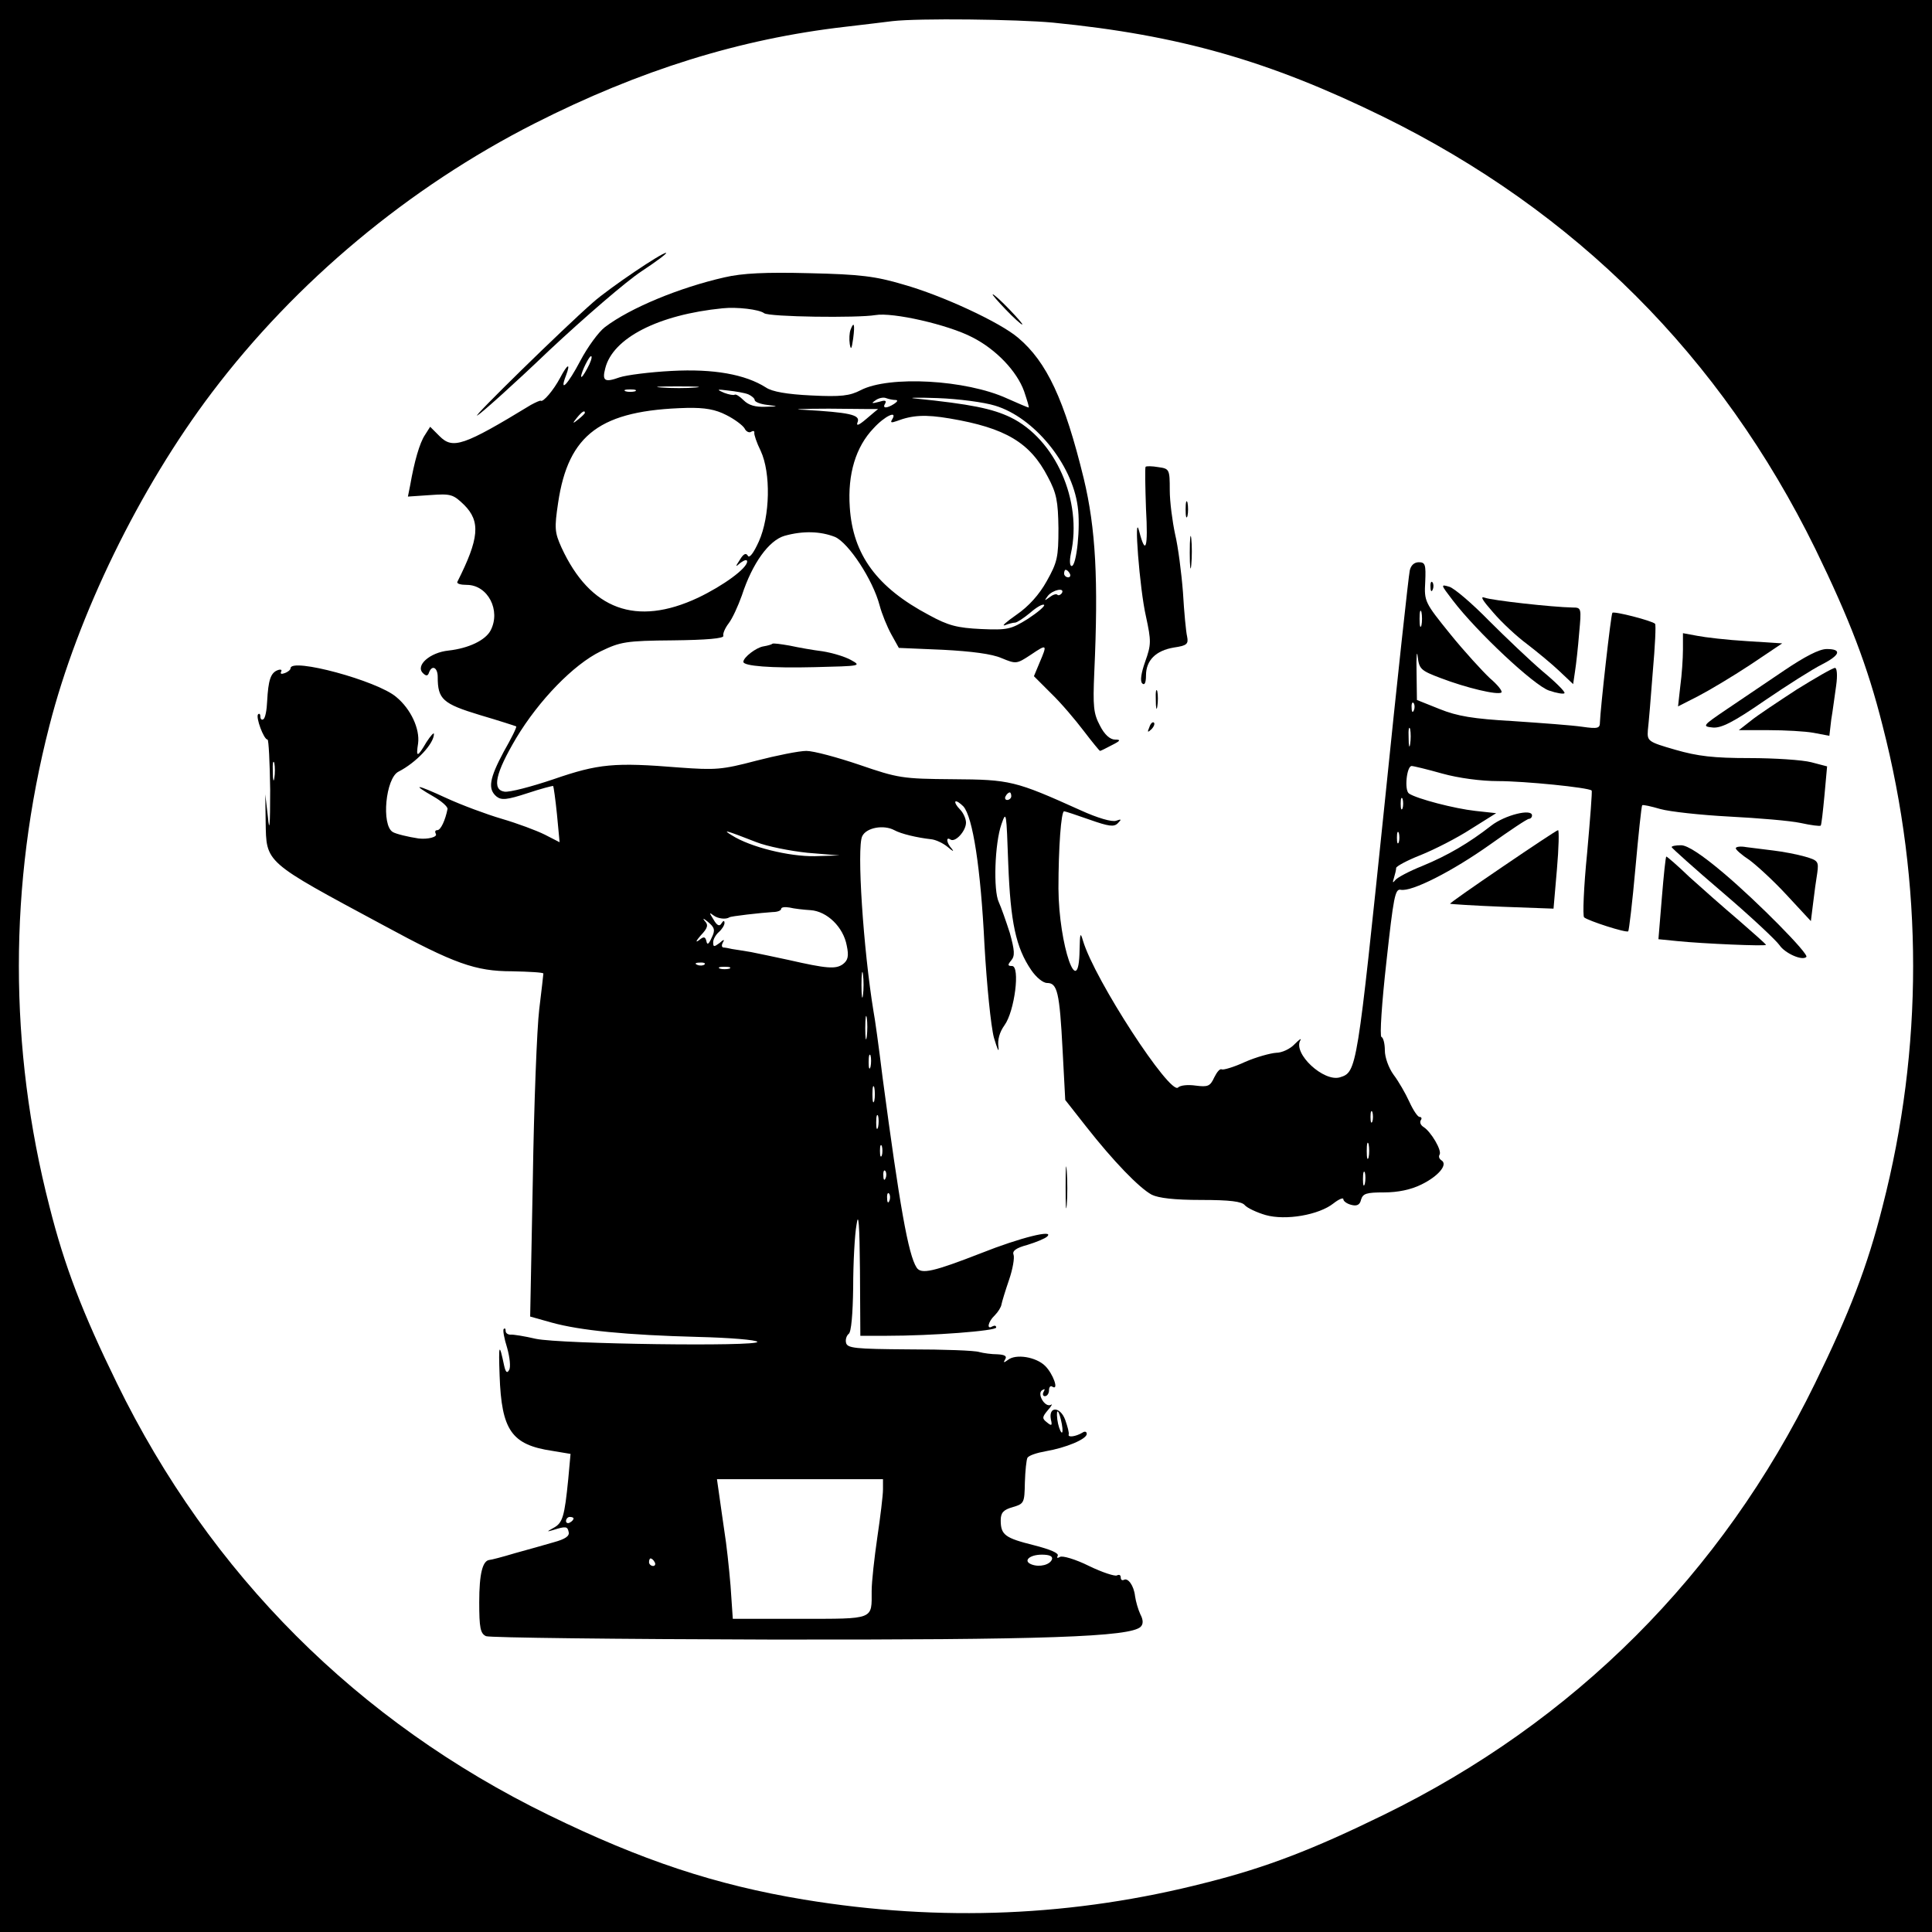 <?xml version="1.0" standalone="no"?>
<!DOCTYPE svg PUBLIC "-//W3C//DTD SVG 20010904//EN"
 "http://www.w3.org/TR/2001/REC-SVG-20010904/DTD/svg10.dtd">
<svg version="1.0" xmlns="http://www.w3.org/2000/svg"
 width="512pt" height="512pt" viewBox="0 0 512 512"
 preserveAspectRatio="xMidYMid meet">
<g transform="translate(0,512) scale(0.1,-0.1)"
fill="#000000" stroke="none">
<path d="M0 2560 l0 -2560 2560 0 2560 0 0 2560 0 2560 -2560 0 -2560 0 0
-2560z m2791 2500 c334 -33 572 -101 874 -249 511 -251 895 -635 1146 -1146
90 -185 138 -309 178 -468 108 -419 108 -855 0 -1274 -40 -159 -88 -283 -179
-469 -247 -506 -638 -897 -1144 -1144 -186 -91 -310 -139 -469 -179 -350 -90
-703 -105 -1067 -45 -235 39 -430 104 -676 224 -506 247 -897 638 -1144 1144
-91 186 -139 310 -179 469 -108 419 -108 855 0 1274 75 293 238 628 430 882
223 295 523 545 856 714 278 141 544 224 823 256 52 6 109 13 125 15 69 8 330
5 426 -4z"/>
<path d="M1682 4400 c-40 -27 -90 -63 -110 -81 -78 -68 -326 -311 -307 -300
11 6 97 83 190 172 94 88 204 183 245 210 41 27 70 49 65 49 -6 0 -43 -23 -83
-50z"/>
<path d="M1920 4385 c-119 -27 -250 -81 -317 -132 -17 -13 -46 -53 -65 -89
-33 -63 -57 -88 -38 -39 13 35 4 31 -16 -7 -17 -32 -45 -65 -51 -60 -2 1 -13
-4 -26 -11 -179 -109 -207 -118 -242 -83 l-25 25 -14 -22 c-14 -21 -28 -70
-39 -133 l-6 -30 59 4 c55 4 61 2 90 -26 44 -44 40 -89 -18 -204 -2 -5 9 -8
25 -8 56 0 91 -68 63 -121 -14 -26 -58 -47 -111 -53 -50 -5 -89 -40 -68 -60 8
-8 13 -8 16 2 8 21 23 13 23 -12 0 -59 13 -71 112 -101 51 -15 94 -29 96 -30
2 -2 -13 -32 -33 -67 -38 -71 -43 -99 -19 -119 13 -10 27 -9 82 9 36 12 67 20
68 19 1 -1 6 -35 10 -75 l7 -74 -39 20 c-22 11 -73 30 -114 42 -41 12 -108 37
-147 55 -80 37 -95 39 -34 4 21 -12 38 -27 37 -33 -6 -30 -18 -56 -27 -56 -6
0 -7 -4 -4 -10 5 -8 -21 -15 -46 -12 -27 4 -60 12 -68 17 -31 18 -19 143 15
160 47 24 94 74 94 100 0 5 -9 -5 -20 -22 -24 -41 -28 -41 -22 -3 5 38 -19 91
-58 123 -50 43 -280 105 -280 76 0 -4 -7 -10 -16 -13 -8 -3 -12 -2 -9 4 3 5
-1 7 -9 4 -19 -7 -25 -27 -28 -82 -1 -24 -5 -45 -10 -48 -4 -3 -8 0 -8 7 0 7
-3 9 -6 6 -7 -7 15 -67 25 -67 3 0 6 -60 7 -133 0 -96 -2 -116 -6 -72 l-7 60
1 -72 c2 -111 -6 -104 312 -275 188 -102 244 -122 341 -122 46 -1 83 -3 83 -6
0 -3 -5 -45 -11 -95 -6 -49 -14 -253 -17 -452 l-7 -362 57 -16 c76 -21 198
-33 388 -38 84 -2 155 -8 157 -13 5 -13 -521 -6 -587 8 -30 7 -61 12 -67 11
-7 0 -13 4 -13 10 0 6 -2 8 -5 5 -3 -2 1 -25 9 -50 7 -25 10 -52 5 -59 -5 -9
-9 -6 -13 12 -13 62 -15 58 -12 -26 5 -146 32 -184 140 -200 l48 -8 -6 -66
c-10 -101 -15 -117 -39 -130 -18 -10 -19 -11 -2 -6 35 11 39 10 42 -5 3 -11
-10 -19 -39 -27 -24 -7 -70 -20 -103 -29 -33 -10 -64 -18 -68 -18 -18 -2 -27
-36 -27 -112 0 -68 3 -83 18 -90 9 -4 348 -8 752 -9 730 -1 956 7 983 34 7 7
7 18 -1 33 -6 13 -12 34 -14 48 -3 28 -19 50 -30 43 -5 -2 -8 1 -8 7 0 6 -4 8
-10 5 -5 -3 -39 8 -74 25 -36 18 -71 28 -77 24 -7 -4 -9 -3 -6 3 4 7 -20 17
-63 28 -76 19 -88 27 -88 66 0 20 7 28 32 35 30 9 31 11 32 65 1 31 4 61 7 66
4 6 25 13 48 17 53 9 109 32 109 46 0 6 -5 8 -12 3 -17 -10 -38 -13 -36 -5 2
4 -3 22 -9 39 -13 36 -45 37 -38 1 4 -16 2 -18 -11 -7 -13 10 -12 14 3 32 10
11 13 18 8 14 -16 -8 -38 30 -23 39 7 4 8 3 4 -4 -4 -7 -2 -12 3 -12 6 0 11 7
11 16 0 8 4 13 9 9 18 -11 2 34 -19 55 -24 24 -78 33 -99 16 -11 -8 -13 -8 -7
2 5 8 -1 12 -21 13 -15 0 -37 3 -48 6 -11 4 -94 7 -185 7 -145 1 -165 3 -168
18 -2 9 2 19 7 23 7 4 11 53 12 123 0 64 4 140 9 167 5 36 8 0 9 -122 l1 -173
68 0 c123 0 292 13 292 22 0 5 -4 6 -10 3 -16 -10 -12 12 6 29 9 9 17 22 18
29 1 6 10 36 20 65 10 29 15 59 12 67 -4 10 7 18 37 26 23 7 47 17 52 22 21
20 -72 -3 -175 -44 -126 -49 -159 -57 -171 -38 -22 34 -45 165 -90 503 -10 82
-21 161 -24 175 -27 164 -45 435 -30 465 11 23 57 31 85 16 18 -10 61 -20 97
-24 12 -1 32 -10 45 -21 13 -11 17 -13 11 -5 -15 16 -17 34 -4 25 13 -8 41 23
41 45 0 10 -7 26 -16 35 -9 9 -14 18 -12 21 3 2 12 -4 21 -13 25 -28 46 -163
56 -368 6 -105 17 -215 25 -245 9 -30 14 -42 12 -25 -3 19 3 40 16 58 27 37
42 157 20 157 -12 0 -12 3 -2 15 10 12 9 26 -4 73 -10 31 -23 68 -29 81 -15
31 -11 156 7 207 13 37 13 32 18 -106 6 -154 20 -221 61 -281 13 -19 31 -34
42 -34 27 0 33 -24 41 -178 l7 -132 55 -70 c73 -93 141 -163 174 -181 18 -9
60 -14 131 -14 77 0 108 -4 116 -14 6 -7 31 -19 55 -26 53 -15 141 0 180 31
14 11 26 16 26 11 0 -5 9 -12 21 -15 15 -4 23 0 26 14 5 16 14 19 61 19 36 0
71 7 99 21 45 22 71 53 53 64 -6 4 -8 10 -5 15 7 11 -23 61 -42 73 -8 5 -11
12 -8 18 4 5 2 9 -3 9 -5 0 -17 18 -27 40 -10 22 -29 55 -42 72 -13 18 -23 46
-23 64 0 18 -4 34 -9 36 -5 2 1 91 13 198 19 173 23 195 38 192 29 -6 137 49
237 120 52 37 98 68 103 68 4 0 8 4 8 9 0 19 -72 1 -108 -27 -59 -46 -115 -79
-183 -107 -35 -14 -67 -31 -72 -38 -6 -8 -7 -6 -3 6 3 10 6 22 6 27 0 4 29 20
65 34 37 15 96 45 133 69 l67 42 -55 6 c-55 6 -155 32 -176 46 -13 9 -6 73 7
73 5 0 42 -9 81 -20 43 -12 103 -20 148 -20 70 0 240 -17 248 -25 2 -1 -4 -76
-12 -166 -9 -90 -12 -166 -8 -170 10 -9 112 -42 117 -37 2 2 11 77 19 167 8
89 16 165 18 167 2 2 24 -3 48 -10 25 -7 107 -16 183 -20 77 -4 161 -11 189
-17 27 -6 51 -9 53 -7 2 1 6 38 10 80 l7 77 -42 11 c-23 6 -97 11 -164 11 -95
0 -137 5 -196 22 -73 21 -75 23 -73 52 2 17 8 86 13 154 6 68 9 126 6 128 -8
8 -109 34 -113 29 -4 -4 -32 -256 -33 -290 0 -16 -5 -18 -47 -12 -27 4 -109
10 -183 15 -106 6 -148 13 -195 32 l-60 24 -1 75 c-1 41 1 59 3 40 4 -33 8
-37 61 -57 68 -26 152 -46 161 -38 3 4 -11 21 -31 38 -19 18 -67 70 -105 117
-67 83 -69 86 -66 138 2 46 0 52 -17 52 -12 0 -21 -8 -24 -22 -3 -13 -33 -288
-66 -612 -74 -713 -74 -717 -119 -731 -43 -13 -125 63 -105 98 4 7 -3 2 -15
-10 -12 -13 -34 -23 -49 -23 -15 -1 -52 -11 -82 -24 -30 -14 -58 -22 -62 -20
-5 3 -13 -7 -20 -21 -11 -24 -17 -26 -49 -22 -21 3 -41 1 -47 -5 -21 -21 -221
285 -252 389 -7 24 -8 20 -9 -24 -2 -141 -55 12 -56 162 0 108 7 205 15 205 3
0 33 -10 67 -22 51 -18 65 -20 75 -10 11 11 10 12 -4 7 -11 -4 -49 7 -95 28
-173 78 -186 81 -338 82 -134 1 -145 3 -247 38 -59 20 -122 37 -141 37 -19 0
-79 -12 -133 -26 -91 -24 -108 -25 -204 -18 -172 14 -214 10 -333 -31 -59 -20
-117 -35 -130 -33 -34 5 -24 49 31 142 60 100 152 195 224 230 52 25 66 28
192 29 88 1 135 5 133 12 -2 5 4 20 14 33 10 13 25 46 35 74 28 86 72 146 113
158 50 14 96 12 134 -3 36 -16 100 -113 118 -181 6 -23 20 -57 31 -77 l20 -36
117 -5 c76 -4 130 -11 155 -22 39 -16 40 -16 78 9 43 29 44 28 23 -21 l-15
-36 46 -46 c26 -25 64 -70 86 -99 22 -29 42 -53 43 -53 2 0 16 7 31 15 24 12
25 15 9 15 -13 0 -28 13 -40 37 -17 32 -19 50 -15 142 11 243 4 380 -28 513
-51 209 -98 309 -174 373 -48 41 -201 112 -304 141 -74 22 -115 27 -249 30
-116 3 -178 0 -225 -11z m105 -95 c13 -10 248 -13 295 -5 45 8 192 -25 257
-59 63 -32 118 -90 137 -143 8 -24 14 -43 12 -43 -2 0 -28 11 -57 24 -109 50
-313 61 -388 22 -29 -15 -52 -18 -131 -14 -64 3 -104 10 -120 21 -55 35 -139
50 -250 44 -58 -3 -120 -11 -138 -17 -39 -14 -47 -10 -38 24 20 80 140 142
311 159 38 4 97 -3 110 -13z m-469 -147 c-8 -15 -15 -25 -16 -21 0 12 23 58
27 54 3 -2 -2 -17 -11 -33z m287 -50 c-23 -2 -64 -2 -90 0 -26 2 -7 3 42 3 50
0 71 -1 48 -3z m-160 -10 c-7 -2 -19 -2 -25 0 -7 3 -2 5 12 5 14 0 19 -2 13
-5z m300 -8 c9 -4 17 -11 17 -15 0 -5 15 -11 33 -13 31 -4 31 -4 -5 -5 -26 -1
-44 4 -57 17 -11 11 -21 17 -24 15 -2 -2 -15 0 -28 5 -21 9 -20 10 11 6 19 -2
43 -6 53 -10z m390 -15 c7 0 6 -4 -3 -10 -20 -13 -33 -13 -24 1 4 8 -1 9 -17
4 -19 -5 -21 -4 -9 4 8 6 21 9 28 6 8 -3 19 -5 25 -5z m264 -15 c103 -31 204
-154 219 -267 8 -54 -3 -158 -16 -158 -5 0 -6 14 -2 33 31 140 -41 303 -160
361 -48 23 -105 35 -253 50 -22 2 5 3 60 1 55 -2 123 -11 152 -20z m-712 -25
c22 -11 43 -27 48 -35 4 -9 13 -13 18 -9 5 3 9 2 8 -3 -1 -4 6 -26 17 -48 27
-58 25 -173 -5 -240 -14 -31 -25 -45 -29 -38 -5 9 -12 5 -21 -10 -13 -20 -13
-21 2 -8 10 7 17 9 17 3 0 -18 -63 -64 -130 -96 -164 -77 -286 -32 -362 133
-18 40 -19 51 -9 118 27 183 113 246 341 252 48 1 76 -4 105 -19z m402 16 c-1
-1 -15 -12 -31 -26 -21 -18 -28 -20 -23 -8 7 19 -23 25 -143 32 -36 1 -5 3 67
3 73 -1 132 -1 130 -1z m-777 -10 c0 -2 -8 -10 -17 -17 -16 -13 -17 -12 -4 4
13 16 21 21 21 13z m814 -18 c-5 -8 -2 -9 12 -4 42 16 76 18 141 7 148 -25
213 -64 260 -155 23 -43 27 -64 28 -136 0 -77 -3 -90 -31 -140 -20 -36 -48
-67 -80 -89 -27 -19 -41 -31 -31 -28 10 4 22 7 27 7 5 0 23 12 40 26 17 15 33
24 37 21 3 -3 -17 -20 -43 -37 -45 -28 -54 -30 -124 -27 -63 3 -87 9 -138 37
-138 73 -202 160 -210 286 -6 88 16 160 63 209 30 33 65 49 49 23z m471 -408
c3 -5 1 -10 -4 -10 -6 0 -11 5 -11 10 0 6 2 10 4 10 3 0 8 -4 11 -10z m-21
-52 c-4 -5 -9 -7 -12 -4 -3 3 -12 0 -21 -7 -14 -10 -14 -10 -4 4 13 16 46 23
37 7z m953 -85 c-3 -10 -5 -2 -5 17 0 19 2 27 5 18 2 -10 2 -26 0 -35z m-20
-225 c-3 -8 -6 -5 -6 6 -1 11 2 17 5 13 3 -3 4 -12 1 -19z m-10 -90 c-2 -13
-4 -5 -4 17 -1 22 1 32 4 23 2 -10 2 -28 0 -40z m-3010 -90 c-2 -13 -4 -5 -4
17 -1 22 1 32 4 23 2 -10 2 -28 0 -40z m1953 -48 c0 -5 -5 -10 -11 -10 -5 0
-7 5 -4 10 3 6 8 10 11 10 2 0 4 -4 4 -10z m1037 -32 c-3 -7 -5 -2 -5 12 0 14
2 19 5 13 2 -7 2 -19 0 -25z m-1712 -90 c28 -11 88 -23 135 -28 l85 -7 -66 -2
c-68 -1 -170 24 -219 55 -28 17 -17 14 65 -18z m1702 0 c-3 -7 -5 -2 -5 12 0
14 2 19 5 13 2 -7 2 -19 0 -25z m-1559 -180 c44 -3 87 -45 96 -94 6 -28 3 -39
-10 -49 -19 -14 -43 -12 -144 11 -36 8 -81 17 -100 21 -19 3 -42 7 -50 8 -8 2
-19 4 -23 4 -5 1 -5 7 -1 14 5 8 2 8 -9 -2 -15 -11 -17 -11 -17 2 0 8 7 20 15
27 8 7 15 18 15 24 0 7 -3 7 -8 -1 -5 -9 -12 -6 -21 10 -12 19 -12 20 0 11 12
-9 33 -11 42 -5 3 3 84 12 115 14 12 0 22 4 22 8 0 5 10 6 22 4 12 -3 38 -6
56 -7z m-262 -73 c-8 -18 -12 -20 -14 -9 -3 12 -7 13 -20 2 -10 -7 -7 -1 5 13
19 20 21 28 10 39 -6 8 -2 6 9 -3 18 -15 20 -22 10 -42z m-19 -71 c-3 -3 -12
-4 -19 -1 -8 3 -5 6 6 6 11 1 17 -2 13 -5z m66 -11 c-7 -2 -19 -2 -25 0 -7 3
-2 5 12 5 14 0 19 -2 13 -5z m354 -70 c-2 -16 -4 -3 -4 27 0 30 2 43 4 28 2
-16 2 -40 0 -55z m10 -110 c-2 -16 -4 -5 -4 22 0 28 2 40 4 28 2 -13 2 -35 0
-50z m10 -80 c-3 -10 -5 -4 -5 12 0 17 2 24 5 18 2 -7 2 -21 0 -30z m10 -90
c-3 -10 -5 -2 -5 17 0 19 2 27 5 18 2 -10 2 -26 0 -35z m1320 -55 c-3 -7 -5
-2 -5 12 0 14 2 19 5 13 2 -7 2 -19 0 -25z m-1310 -15 c-3 -10 -5 -4 -5 12 0
17 2 24 5 18 2 -7 2 -21 0 -30z m1300 -80 c-3 -10 -5 -2 -5 17 0 19 2 27 5 18
2 -10 2 -26 0 -35z m-1290 5 c-3 -7 -5 -2 -5 12 0 14 2 19 5 13 2 -7 2 -19 0
-25z m10 -60 c-3 -8 -6 -5 -6 6 -1 11 2 17 5 13 3 -3 4 -12 1 -19z m1270 -15
c-3 -10 -5 -4 -5 12 0 17 2 24 5 18 2 -7 2 -21 0 -30z m-1260 -45 c-3 -8 -6
-5 -6 6 -1 11 2 17 5 13 3 -3 4 -12 1 -19z m457 -592 c3 -16 2 -25 -1 -22 -4
4 -9 19 -11 34 -4 35 5 25 12 -12z m-474 -173 c0 -16 -7 -73 -15 -127 -8 -55
-15 -118 -15 -142 0 -77 9 -74 -190 -74 l-178 0 -6 88 c-4 48 -11 112 -16 142
-4 30 -11 74 -14 98 l-6 42 220 0 220 0 0 -27z m-820 -77 c0 -3 -4 -8 -10 -11
-5 -3 -10 -1 -10 4 0 6 5 11 10 11 6 0 10 -2 10 -4z m1268 -108 c-5 -15 -33
-22 -54 -14 -24 9 -6 26 27 26 20 0 29 -4 27 -12z m-1053 -8 c3 -5 1 -10 -4
-10 -6 0 -11 5 -11 10 0 6 2 10 4 10 3 0 8 -4 11 -10z"/>
<path d="M2254 4246 c-3 -8 -4 -25 -2 -38 3 -17 5 -13 9 15 5 38 2 47 -7 23z"/>
<path d="M2665 4300 c21 -22 41 -40 44 -40 3 0 -13 18 -34 40 -21 22 -41 40
-44 40 -3 0 13 -18 34 -40z"/>
<path d="M3036 3883 c-2 -2 -1 -52 1 -111 6 -105 -1 -126 -18 -60 -15 59 1
-153 18 -226 14 -65 14 -74 -2 -119 -11 -31 -14 -52 -8 -58 6 -6 10 1 10 21 0
40 26 66 74 74 34 5 39 9 35 29 -3 12 -8 65 -11 117 -4 52 -13 122 -21 155 -7
33 -14 85 -14 116 0 55 -1 57 -30 61 -17 3 -32 3 -34 1z"/>
<path d="M3142 3770 c0 -19 2 -27 5 -17 2 9 2 25 0 35 -3 9 -5 1 -5 -18z"/>
<path d="M3153 3655 c0 -38 2 -53 4 -32 2 20 2 52 0 70 -2 17 -4 1 -4 -38z"/>
<path d="M3791 3564 c0 -11 3 -14 6 -6 3 7 2 16 -1 19 -3 4 -6 -2 -5 -13z"/>
<path d="M3850 3529 c64 -84 216 -226 255 -239 20 -7 39 -10 41 -7 3 3 -23 29
-58 58 -35 30 -99 91 -143 135 -44 45 -91 85 -104 89 -24 7 -23 6 9 -36z"/>
<path d="M3957 3497 c23 -27 63 -64 90 -84 26 -20 65 -52 85 -71 l37 -35 5 34
c3 19 8 64 11 102 6 65 6 67 -17 67 -55 1 -215 19 -233 26 -14 5 -6 -7 22 -39z"/>
<path d="M4460 3399 c0 -24 -3 -68 -7 -97 l-6 -54 53 27 c29 15 91 52 138 83
l85 57 -94 6 c-52 3 -111 10 -131 14 l-38 7 0 -43z"/>
<path d="M2047 3414 c-2 -2 -12 -5 -24 -7 -19 -3 -53 -29 -53 -41 0 -11 72
-17 190 -14 121 3 124 3 95 19 -16 9 -50 19 -75 23 -25 3 -64 10 -87 15 -23 4
-44 7 -46 5z"/>
<path d="M4728 3343 c-46 -31 -114 -77 -151 -102 -65 -44 -67 -46 -38 -49 22
-2 53 13 137 71 60 41 128 84 152 96 49 25 54 41 13 41 -20 0 -58 -20 -113
-57z"/>
<path d="M4762 3293 c-49 -32 -105 -69 -122 -83 l-32 -25 79 0 c43 0 97 -3
119 -7 l42 -8 5 43 c4 23 9 63 13 90 4 28 2 47 -3 47 -6 0 -51 -26 -101 -57z"/>
<path d="M3063 3265 c0 -22 2 -30 4 -17 2 12 2 30 0 40 -3 9 -5 -1 -4 -23z"/>
<path d="M3046 3193 c-6 -14 -5 -15 5 -6 7 7 10 15 7 18 -3 3 -9 -2 -12 -12z"/>
<path d="M3982 2823 c-78 -53 -141 -97 -139 -98 1 -1 63 -5 138 -8 l136 -5 9
104 c5 57 6 104 3 104 -3 0 -69 -44 -147 -97z"/>
<path d="M4430 2875 c0 -2 61 -57 135 -120 75 -64 142 -127 151 -140 14 -21
60 -42 71 -31 8 7 -128 145 -219 222 -58 49 -96 74 -113 74 -14 0 -25 -2 -25
-5z"/>
<path d="M4600 2872 c0 -4 16 -18 36 -31 19 -14 64 -55 99 -93 l64 -69 6 48
c3 26 8 62 11 80 4 30 2 33 -33 43 -21 6 -58 13 -83 16 -25 3 -57 7 -72 9 -16
3 -28 1 -28 -3z"/>
<path d="M4404 2740 l-9 -109 50 -5 c69 -7 235 -14 235 -10 0 2 -33 31 -72 65
-40 34 -99 86 -131 115 -31 30 -59 54 -61 54 -2 0 -7 -49 -12 -110z"/>
<path d="M2824 1975 c0 -49 1 -71 3 -48 2 23 2 64 0 90 -2 26 -3 8 -3 -42z"/>
</g>
</svg>

